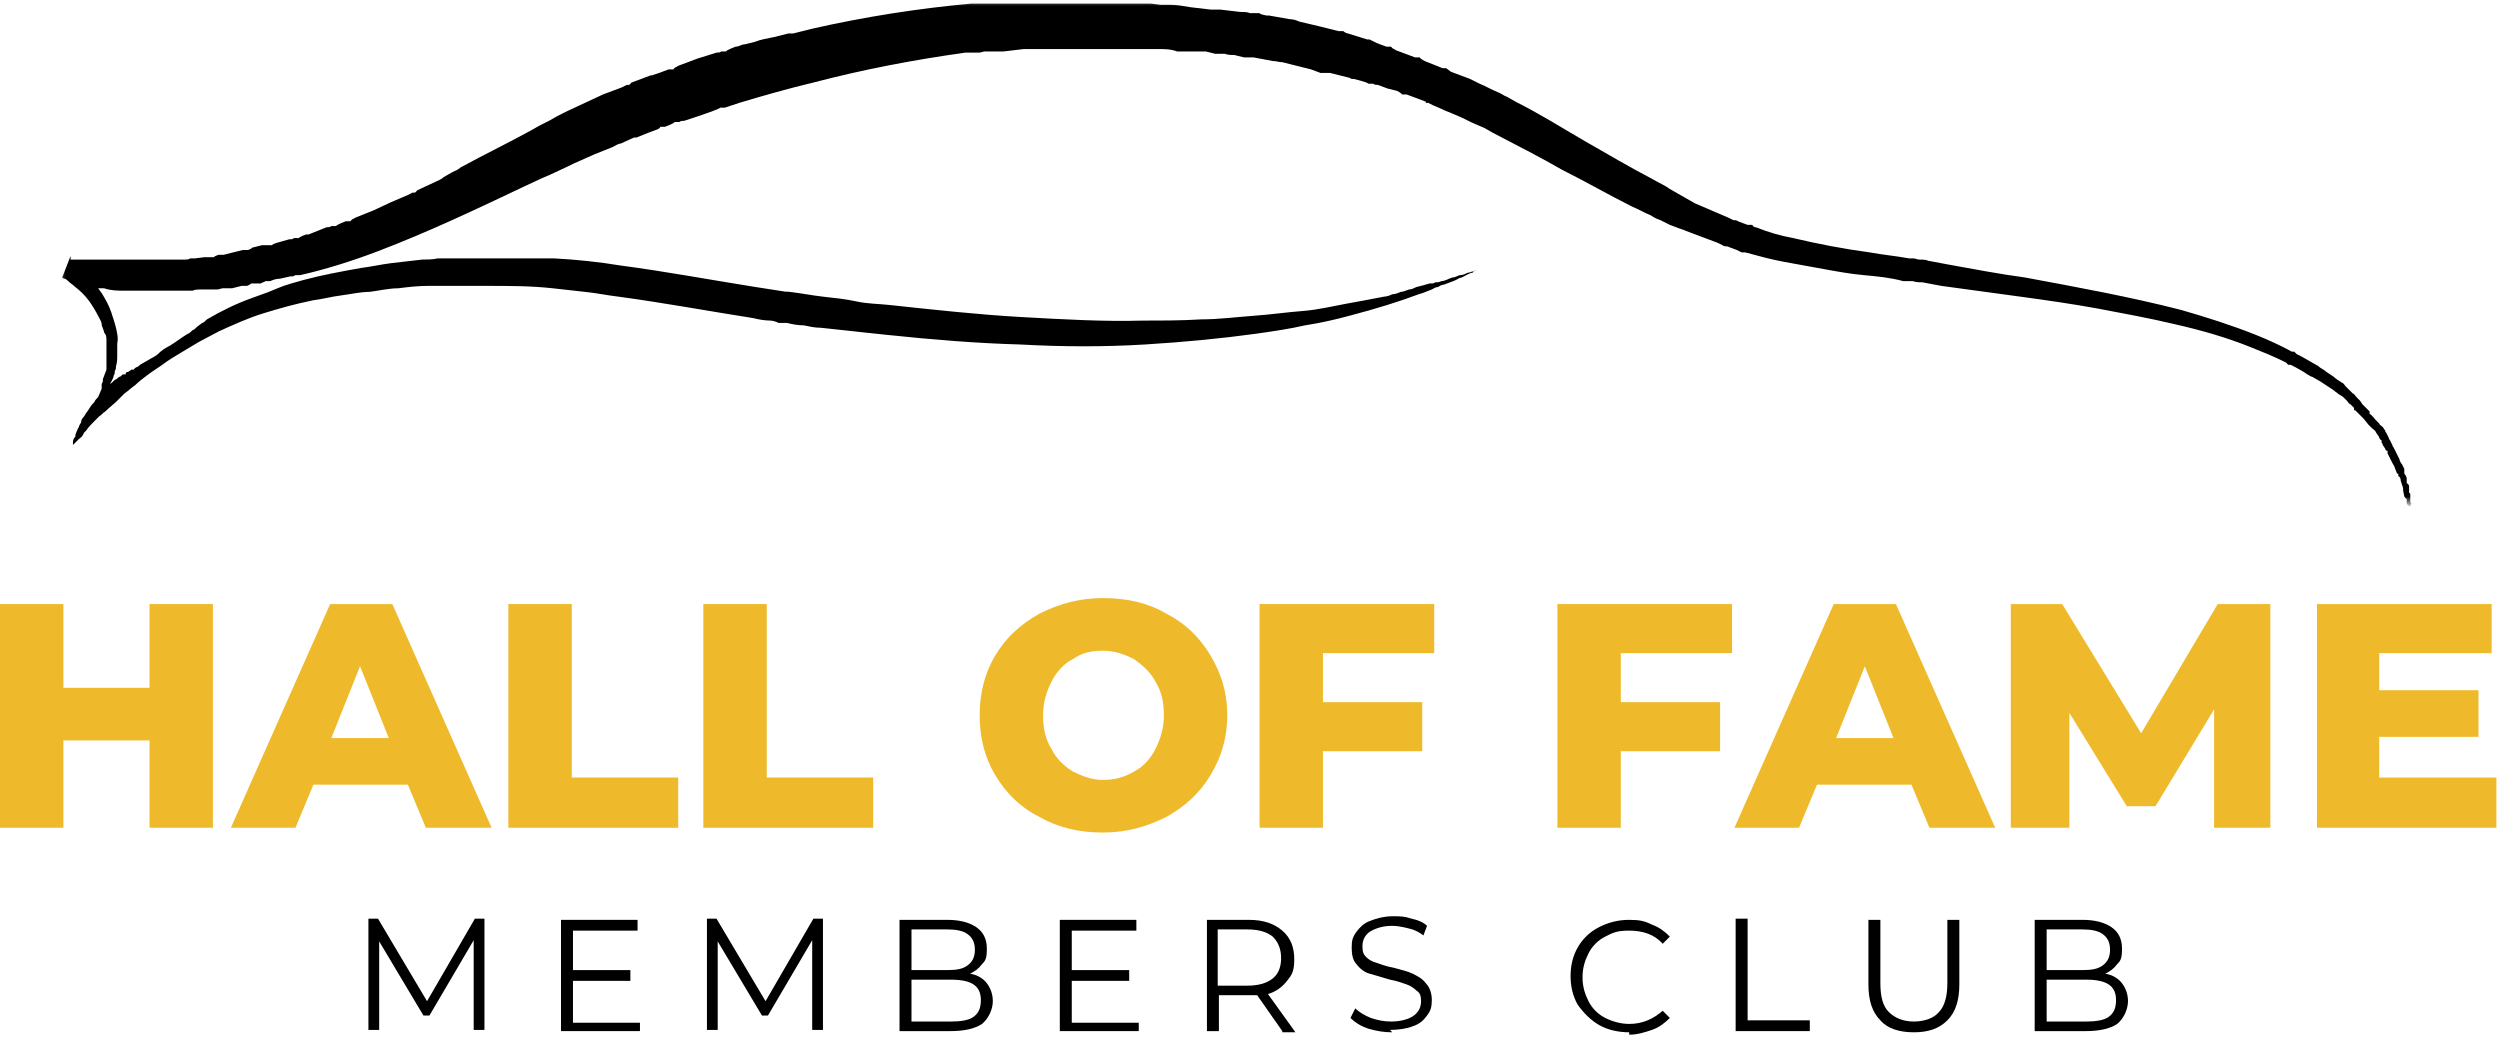 <?xml version="1.0" encoding="UTF-8"?> <svg xmlns="http://www.w3.org/2000/svg" width="209" height="87" viewBox="0 0 209 87" fill="none"><g clip-path="url(#clip0_4_10)"><mask id="mask0_4_10" style="mask-type:luminance" maskUnits="userSpaceOnUse" x="4" y="0" width="200" height="42"><path d="M203.4 0H4.7V42H203.4V0Z" fill="white"></path></mask><g mask="url(#mask0_4_10)"><path d="M5.9 21.7H15.5C15.6 21.7 15.8 21.7 15.9 21.6H16.3L17.1 21.5H17.9C17.9 21.4 18.3 21.3 18.3 21.3H18.7L19.5 21.1L20.3 20.9H20.7C20.8 20.9 21 20.8 21.1 20.7L21.9 20.5H22.7C23 20.3 23.2 20.3 23.5 20.2L24.2 20H24.4L24.6 19.9H25C25 19.8 25.6 19.6 25.6 19.6H25.8L27.3 19C27.4 19 27.6 19 27.7 18.9H28.1C28.1 18.8 28.9 18.5 28.9 18.5H29.3C29.4 18.3 29.6 18.3 29.7 18.2L31.2 17.6L32.7 16.9C32.9 16.8 33.2 16.7 33.4 16.6L34.1 16.3L34.5 16.1H34.7L34.9 15.9L36.4 15.2C36.6 15.1 36.9 15 37.1 14.8L37.8 14.4C38 14.3 38.3 14.2 38.5 14L40 13.2L42.9 11.7L44.4 10.9L45.1 10.5L45.9 10.1L46.6 9.7L47 9.5L47.4 9.3L48.9 8.6L50.4 7.9C50.7 7.8 50.9 7.7 51.2 7.6L52 7.3L52.4 7.1H52.6L52.8 6.9L53.6 6.6L54.4 6.3H54.5L55.1 6.1L55.9 5.8H56.3C56.4 5.6 56.6 5.6 56.7 5.5L58.3 4.9L59.9 4.4C60 4.4 60.2 4.4 60.3 4.3H60.7C60.7 4.2 61.5 3.9 61.5 3.9C61.8 3.9 62 3.7 62.3 3.7L63.1 3.5C63.6 3.3 64.2 3.2 64.7 3.1L65.9 2.8H66.3L67.9 2.4C72.3 1.4 76.8 0.7 81.2 0.3H96.2L97 0.4H97.8C98.4 0.4 98.9 0.5 99.5 0.6L101.2 0.8H102L103.7 1C104 1 104.3 1 104.5 1.1H105.3C105.3 1.2 105.9 1.3 105.9 1.3H106.1L107.8 1.6C108.1 1.6 108.4 1.7 108.6 1.8L110.3 2.2L111.1 2.4L111.9 2.6H112.3C112.4 2.7 112.6 2.8 112.7 2.8L114.3 3.3H114.5L115.1 3.6L115.9 3.9H116.3C116.4 4.1 116.6 4.1 116.7 4.2L118.3 4.8H118.7C118.7 4.9 119.1 5.1 119.1 5.1L120.6 5.7H120.9L121.3 6L122.1 6.3C122.4 6.4 122.6 6.5 122.9 6.6L123.7 7C124.2 7.2 124.7 7.5 125.2 7.7C125.5 7.8 125.7 8 126 8.1L126.7 8.5C128.7 9.5 130.6 10.7 132.5 11.8C134.4 12.9 136.3 14 138.2 15C138.7 15.3 139.2 15.5 139.6 15.8C139.8 15.9 140.1 16.1 140.3 16.2L141 16.6L141.7 17C141.9 17.1 142.2 17.2 142.4 17.3L143.1 17.6C143.3 17.7 143.6 17.8 143.8 17.9L144.5 18.2L144.9 18.4C145 18.4 145.2 18.4 145.3 18.5L146.1 18.8H146.5C146.5 18.9 146.7 19 146.7 19H146.8C147.8 19.4 148.8 19.7 149.9 19.9C152 20.4 154.1 20.8 156.3 21.1C157.4 21.3 158.5 21.4 159.6 21.6H160L160.4 21.7C160.7 21.7 161 21.7 161.2 21.8L162.8 22.1C165 22.5 167.1 22.9 169.3 23.2C173.6 24 178 24.8 182.3 25.9C184.4 26.5 186.6 27.2 188.6 28C189.6 28.4 190.7 28.9 191.6 29.4H191.8L192 29.6L192.4 29.8C192.6 29.9 192.9 30.1 193.1 30.2C193.3 30.3 193.6 30.5 193.8 30.6C194 30.8 194.3 30.9 194.5 31.1L194.8 31.3L195.1 31.5C195.3 31.7 195.5 31.8 195.8 32C195.9 32 196 32.2 196.1 32.3L196.4 32.6L196.7 32.9C196.8 32.9 196.9 33.1 197 33.2L197.3 33.5L197.5 33.8C197.5 33.8 197.7 34 197.8 34.1L198.1 34.4V34.6C198.2 34.6 198.6 35.1 198.6 35.1L198.9 35.4C198.9 35.5 199.1 35.6 199.2 35.7L199.4 36C199.4 36 199.4 36.1 199.5 36.2L199.7 36.6C199.7 36.6 199.7 36.7 199.8 36.8L200 37.2C200 37.2 200 37.3 200.1 37.4L200.4 38L200.6 38.4C200.6 38.5 200.7 38.7 200.8 38.8L201 39.2V39.6C201.1 39.7 201.2 39.9 201.2 40V40.4C201.3 40.4 201.4 40.6 201.4 40.6V41.2C201.5 41.2 201.5 41.3 201.5 41.3V42C201.7 42.1 201.5 42.2 201.5 42.3C201.5 42.4 201.3 42.3 201.2 42.1V41.7C201.1 41.7 201 41.5 201 41.5L200.9 41V40.8L200.7 40.2C200.7 40.1 200.7 39.9 200.5 39.8V39.6H200.4L200.2 39.1C200.2 39 200.1 38.9 200 38.7L199.8 38.3L199.6 37.9V37.7C199.5 37.7 199.4 37.6 199.4 37.5L199.2 37.2C199.2 37.2 199.2 37.1 199.1 37V36.8C199 36.8 198.9 36.6 198.9 36.6C198.9 36.6 198.9 36.5 198.8 36.4L198.6 36.1C198.6 36 198.4 35.9 198.3 35.8L198 35.5L197.6 35L197.5 34.9L197.2 34.6C197.2 34.6 197 34.4 196.9 34.3H196.8V34.1L196.5 33.8C196.4 33.8 196.3 33.6 196.2 33.5L195.9 33.2L195.6 33C195.5 33 195.4 32.8 195.3 32.8C195.1 32.6 194.9 32.5 194.6 32.3L194.3 32.1L194 31.9C193.8 31.8 193.5 31.6 193.3 31.5C193.2 31.5 193.1 31.4 192.9 31.3L192.6 31.1C192.4 31 192.1 30.8 191.9 30.7L191.5 30.5H191.3L191.1 30.3C190.1 29.8 189.1 29.4 188.1 29C186.1 28.2 184 27.6 181.8 27.1C179.7 26.6 177.5 26.2 175.4 25.8C173.2 25.4 171.1 25.1 168.9 24.8C166.7 24.5 164.5 24.2 162.3 23.9L160.7 23.6C160.4 23.6 160.2 23.6 159.9 23.5H159.1C158 23.2 156.9 23.1 155.8 23C154.7 22.9 153.6 22.7 152.5 22.5C151.4 22.3 150.3 22.1 149.2 21.9C148.1 21.7 147 21.4 145.9 21.1H145.6L145.2 20.9L144.4 20.6C144.3 20.6 144.1 20.6 144 20.5L143.6 20.3L142.8 20C142.3 19.8 141.7 19.6 141.2 19.4C140.7 19.2 140.7 19.2 140.4 19.1L139.6 18.8L138.8 18.4C138.5 18.3 138.3 18.2 138 18C137.5 17.8 137 17.5 136.5 17.3C134.5 16.3 132.6 15.2 130.6 14.2C128.7 13.1 126.7 12.1 124.8 11.1L124.1 10.7C123.9 10.6 123.6 10.5 123.4 10.4C122.9 10.2 122.4 9.9 121.9 9.7L121.2 9.4C120.9 9.3 120.7 9.2 120.5 9.1L119.8 8.8L119.4 8.6H119.2V8.5L117.6 7.9H117.2C117.2 7.8 116.8 7.6 116.8 7.6L116 7.4L115.2 7.1C115.1 7.1 114.9 7.1 114.8 7H114.4C114.4 6.9 113.2 6.6 113.2 6.6H113L112.8 6.5L111.2 6.1H110.4L109.6 5.8L108.8 5.6L108 5.4L107.2 5.2C106.9 5.2 106.7 5.1 106.4 5.1L104.8 4.8H104L103.2 4.6C102.9 4.6 102.7 4.6 102.4 4.5H101.6L100.8 4.3H98.4C97.9 4.1 97.3 4.1 96.8 4.1H85.6L83.9 4.3H82.3L81.9 4.4H80.7C76.4 5 72.2 5.8 68 6.9C65.9 7.4 63.8 8 61.8 8.6L60.6 9H60.2C60.2 9.1 58.7 9.6 58.7 9.6L57.2 10.1C57.1 10.1 56.9 10.1 56.8 10.2H56.4C56.4 10.3 55.6 10.6 55.6 10.6H55.2C55.2 10.7 55 10.8 55 10.8L54.2 11.1L53.2 11.5H53L51.9 12C51.7 12 51.4 12.2 51.2 12.3L49.7 12.9L47.9 13.7L47.5 13.9L46 14.6L45.3 14.9L43.8 15.6C39.8 17.5 35.8 19.4 31.6 21C29.5 21.8 27.3 22.5 25.1 23H24.7L24.5 23.1H24.3L23.4 23.3C23.1 23.3 22.8 23.4 22.6 23.5H22.2C22.1 23.6 21.9 23.6 21.8 23.7H21C20.9 23.8 20.7 23.9 20.6 23.9H20.2L19.4 24.1H18.6L18.2 24.2H16.9C16.6 24.2 16.3 24.2 16.1 24.3H10.4C9.8 24.3 9.3 24.3 8.7 24.1H8.2C8.3 24.2 8.4 24.4 8.5 24.5C8.8 25 9.1 25.5 9.3 26.1C9.5 26.7 9.7 27.3 9.8 27.9C9.9 28.5 9.8 28.5 9.8 28.8V29.7C9.8 30 9.8 30.3 9.7 30.6C9.7 30.7 9.7 30.9 9.6 31C9.6 31.1 9.6 31.3 9.5 31.4C9.5 31.6 9.3 31.9 9.2 32.1C9.4 32 9.5 31.8 9.7 31.7C9.8 31.7 9.9 31.5 10 31.5C10.1 31.5 10.2 31.3 10.3 31.3H10.5C10.5 31.1 10.6 31.1 10.7 31.1L11 30.9H11.2C11.2 30.8 11.4 30.7 11.4 30.7C11.5 30.7 11.6 30.6 11.7 30.5C11.9 30.4 12.2 30.2 12.4 30.1C12.7 29.9 13 29.8 13.2 29.6C13.5 29.3 13.8 29.1 14.2 28.9C14.7 28.6 15.2 28.2 15.7 27.9C15.8 27.9 16 27.7 16.1 27.6C16.2 27.6 16.4 27.4 16.5 27.3L16.9 27C17 27 17.2 26.8 17.3 26.7C18.5 26 19.7 25.4 21.1 24.9C22.5 24.4 22.5 24.4 23.2 24.1C23.9 23.8 24.7 23.6 25.4 23.4C26.9 23 28.5 22.7 30.2 22.4C31 22.3 31.9 22.1 32.7 22C33.6 21.9 34.4 21.8 35.3 21.7C35.7 21.7 36.2 21.7 36.6 21.6H46.3C48.2 21.7 50.1 21.9 51.9 22.2C55.7 22.7 59.4 23.4 63.2 24C67 24.6 65.1 24.3 66 24.4C66.9 24.5 67.9 24.7 68.8 24.8C69.7 24.9 70.7 25 71.6 25.2C72.5 25.4 73.5 25.4 74.4 25.5C78.1 25.9 81.8 26.3 85.3 26.5C88.9 26.7 92.3 26.9 95.6 26.8C97.2 26.8 98.8 26.8 100.4 26.7C101.9 26.7 103.4 26.5 104.8 26.4C106.2 26.3 107.6 26.1 108.9 26C110.2 25.9 111.4 25.6 112.5 25.4C113.6 25.2 114.7 25 115.7 24.8C115.9 24.8 116.2 24.7 116.4 24.6C116.6 24.6 116.9 24.5 117.1 24.4C117.3 24.4 117.5 24.3 117.8 24.2C118 24.2 118.2 24.1 118.4 24C118.8 23.9 119.2 23.8 119.5 23.7C119.7 23.7 119.9 23.7 120 23.6C120.2 23.6 120.3 23.6 120.5 23.5C120.8 23.5 121.1 23.3 121.4 23.2C121.7 23.2 121.9 23 122.1 23C122.3 23 122.5 22.9 122.7 22.8C122.9 22.8 123 22.7 123.1 22.7C123.3 22.7 123.4 22.6 123.4 22.6C123.4 22.6 123.3 22.6 123.1 22.8C122.9 22.8 122.6 23 122.2 23.2C122 23.2 121.8 23.4 121.5 23.5C121.2 23.6 121 23.7 120.7 23.8C120.5 23.8 120.4 23.9 120.2 24C120 24 119.9 24.1 119.7 24.2C119.4 24.3 119 24.5 118.6 24.6C117 25.2 115.1 25.8 112.8 26.4C111.7 26.7 110.4 27 109.1 27.2C107.8 27.5 106.4 27.7 105 27.9C102.1 28.3 99 28.6 95.7 28.8C92.4 29 88.9 29 85.3 28.8C81.7 28.7 78 28.4 74.2 28C70.4 27.6 72.3 27.8 71.4 27.7C70.5 27.6 69.5 27.5 68.6 27.4C68.1 27.4 67.7 27.3 67.2 27.2C66.7 27.2 66.2 27.1 65.8 27H65.1C64.9 26.9 64.6 26.8 64.4 26.8C63.9 26.8 63.4 26.7 63 26.6C59.2 26 55.4 25.3 51.7 24.8C50.8 24.7 49.9 24.5 48.9 24.4C48 24.3 47.1 24.2 46.2 24.1C44.4 23.9 42.6 23.9 40.8 23.9H35.8C34.9 23.9 34.1 24 33.3 24.1C32.5 24.1 31.7 24.3 30.9 24.4C30.1 24.4 29.3 24.6 28.5 24.7C27.7 24.8 27 25 26.2 25.1C24.7 25.4 23.3 25.8 22 26.2C20.7 26.6 19.4 27.2 18.3 27.7C17.7 28 17.2 28.3 16.6 28.6C16.1 28.9 15.6 29.2 15.1 29.5C14.6 29.8 14.1 30.1 13.7 30.4C13.3 30.7 12.8 31 12.4 31.3C12 31.6 11.6 31.9 11.3 32.2C11 32.4 10.7 32.7 10.4 32.9L10.3 33L9.8 33.5C9.5 33.8 9.1 34.1 8.8 34.4C8.6 34.5 8.5 34.7 8.3 34.8L8.1 35L7.9 35.2C7.6 35.5 7.4 35.7 7.2 36L7 36.2C7 36.2 7 36.3 6.9 36.4C6.9 36.5 6.7 36.6 6.6 36.7L6.2 37.1L6.1 37.2V37C6.1 36.9 6.1 36.7 6.3 36.5C6.3 36.4 6.3 36.3 6.4 36.1C6.5 35.9 6.5 35.8 6.6 35.7C6.6 35.5 6.8 35.4 6.8 35.2C6.8 35 7 34.9 7.1 34.7C7.1 34.7 7.2 34.5 7.3 34.4L7.5 34.1C7.6 33.9 7.8 33.7 7.9 33.6C7.9 33.5 8.1 33.3 8.2 33.2C8.3 33 8.4 32.7 8.5 32.5V32.1L8.6 31.9V31.7C8.7 31.4 8.8 31.2 8.9 30.9V28.5C8.9 28.2 8.9 28 8.7 27.8C8.7 27.6 8.5 27.3 8.5 27.1C8.5 26.9 8.3 26.6 8.2 26.4C8 26 7.7 25.5 7.4 25.1C7.1 24.7 6.7 24.3 6.3 24C6.1 23.8 5.9 23.7 5.7 23.5C5.7 23.5 5.5 23.3 5.4 23.3C5.4 23.3 5.3 23.3 5.2 23.2L5.9 21.4" fill="black"></path></g><path d="M40.5 76.8V86.1H39.6V78.6L35.9 84.9H35.4L31.7 78.7V86.1H30.8V76.8H31.6L35.7 83.7L39.7 76.8H40.5Z" fill="black"></path><path d="M53.5 85.3V86.2H46.9V76.9H53.3V77.8H47.9V81.1H52.7V82H47.9V85.5H53.5V85.3Z" fill="black"></path><path d="M68.8 76.8V86.1H67.9V78.6L64.2 84.9H63.7L60 78.7V86.1H59.1V76.8H59.9L64 83.7L68 76.8H68.8Z" fill="black"></path><path d="M81.1 81.4C81.7 81.5 82.2 81.8 82.5 82.2C82.8 82.6 83 83.1 83 83.7C83 84.3 82.7 85.1 82.1 85.6C81.5 86 80.6 86.2 79.5 86.2H75.2V76.9H79.2C80.2 76.9 81 77.1 81.6 77.5C82.2 77.9 82.5 78.5 82.5 79.3C82.5 80.1 82.4 80.3 82.1 80.6C81.8 81 81.5 81.2 81.1 81.4ZM76.2 77.7V81.1H79.2C80 81.1 80.5 81 80.9 80.7C81.3 80.4 81.5 80 81.5 79.4C81.5 78.8 81.3 78.4 80.9 78.1C80.5 77.8 79.9 77.7 79.2 77.7H76.2ZM79.5 85.4C80.3 85.4 81 85.3 81.4 85C81.8 84.7 82 84.3 82 83.6C82 82.4 81.2 81.9 79.5 81.9H76.2V85.4H79.5Z" fill="black"></path><path d="M95.2 85.3V86.2H88.6V76.9H95V77.8H89.6V81.1H94.4V82H89.6V85.5H95.2V85.3Z" fill="black"></path><path d="M107.2 86.2L105.1 83.2H101.9V86.2H100.9V76.9H104.4C105.6 76.9 106.5 77.2 107.2 77.8C107.9 78.4 108.2 79.2 108.2 80.2C108.2 81.2 108 81.5 107.6 82C107.2 82.5 106.7 82.9 106 83.1L108.3 86.3H107.2V86.2ZM104.3 82.4C105.2 82.4 105.9 82.2 106.4 81.8C106.9 81.4 107.1 80.8 107.1 80.1C107.1 79.4 106.9 78.8 106.4 78.3C105.9 77.9 105.2 77.7 104.3 77.7H101.8V82.4H104.3Z" fill="black"></path><path d="M116.4 86.3C115.7 86.3 115.1 86.2 114.4 86C113.8 85.8 113.3 85.5 112.9 85.1L113.3 84.3C113.6 84.6 114.1 84.9 114.6 85.1C115.2 85.3 115.7 85.4 116.3 85.4C117.1 85.4 117.8 85.2 118.2 84.9C118.6 84.6 118.8 84.2 118.8 83.7C118.8 83.2 118.7 83 118.4 82.8C118.2 82.6 117.9 82.4 117.6 82.3C117.3 82.2 116.8 82 116.2 81.9C115.5 81.7 114.9 81.5 114.5 81.4C114.1 81.3 113.7 81 113.4 80.6C113.1 80.3 113 79.8 113 79.2C113 78.6 113.1 78.3 113.4 77.9C113.7 77.5 114 77.2 114.5 77C115 76.8 115.7 76.6 116.4 76.6C117.1 76.6 117.4 76.6 118 76.8C118.5 76.9 119 77.1 119.3 77.4L119 78.2C118.6 77.9 118.2 77.7 117.7 77.6C117.3 77.5 116.8 77.4 116.4 77.4C115.6 77.4 115 77.6 114.5 77.9C114.1 78.2 113.9 78.6 113.9 79.1C113.9 79.6 114 79.8 114.2 80C114.4 80.2 114.7 80.4 115.1 80.5C115.4 80.6 115.9 80.8 116.5 80.9C117.2 81.1 117.7 81.2 118.1 81.4C118.5 81.6 118.9 81.8 119.2 82.2C119.5 82.5 119.7 83 119.7 83.6C119.7 84.2 119.6 84.5 119.3 84.9C119 85.3 118.7 85.6 118.1 85.8C117.6 86 116.9 86.1 116.2 86.1L116.4 86.3Z" fill="black"></path><path d="M136.2 86.3C135.3 86.3 134.4 86.1 133.7 85.7C133 85.3 132.4 84.7 131.9 84C131.5 83.3 131.3 82.5 131.3 81.6C131.3 80.7 131.5 79.9 131.9 79.2C132.3 78.5 132.9 77.9 133.7 77.5C134.5 77.1 135.3 76.9 136.2 76.9C137.1 76.9 137.5 77 138.1 77.3C138.7 77.5 139.2 77.9 139.6 78.3L139 78.9C138.3 78.1 137.3 77.8 136.2 77.8C135.1 77.8 134.8 78 134.2 78.3C133.6 78.6 133.1 79.1 132.8 79.7C132.5 80.3 132.3 80.9 132.3 81.7C132.3 82.5 132.5 83.1 132.8 83.7C133.1 84.3 133.6 84.8 134.2 85.1C134.8 85.4 135.5 85.6 136.2 85.6C137.3 85.6 138.2 85.2 139 84.5L139.6 85.1C139.2 85.5 138.7 85.9 138.1 86.1C137.5 86.3 136.9 86.5 136.2 86.5V86.3Z" fill="black"></path><path d="M145.1 76.8H146.1V85.3H151.3V86.2H145.1V76.8Z" fill="black"></path><path d="M160 86.3C158.8 86.3 157.8 86 157.2 85.3C156.5 84.6 156.2 83.6 156.2 82.3V76.9H157.2V82.2C157.2 83.3 157.4 84.1 157.9 84.6C158.4 85.1 159.1 85.4 160 85.4C160.9 85.4 161.7 85.1 162.1 84.6C162.6 84.1 162.8 83.2 162.8 82.2V76.9H163.8V82.3C163.8 83.6 163.5 84.6 162.8 85.3C162.1 86 161.2 86.3 160 86.3Z" fill="black"></path><path d="M176 81.4C176.6 81.5 177.1 81.8 177.4 82.2C177.7 82.6 177.9 83.1 177.9 83.7C177.9 84.3 177.6 85.1 177 85.6C176.4 86 175.5 86.2 174.4 86.2H170.1V76.9H174.1C175.1 76.9 175.9 77.1 176.5 77.5C177.1 77.9 177.4 78.5 177.4 79.3C177.4 80.1 177.3 80.3 177 80.6C176.7 81 176.4 81.2 176 81.4ZM171.1 77.7V81.1H174.1C174.9 81.1 175.4 81 175.8 80.7C176.2 80.4 176.4 80 176.4 79.4C176.4 78.8 176.2 78.4 175.8 78.1C175.4 77.8 174.8 77.7 174.1 77.7H171.1ZM174.4 85.4C175.2 85.4 175.9 85.3 176.3 85C176.7 84.7 176.9 84.3 176.9 83.6C176.9 82.4 176.1 81.9 174.4 81.9H171.1V85.4H174.4Z" fill="black"></path><path d="M17.8 50.5V69.2H12.5V61.9H5.3V69.2H0V50.5H5.3V57.5H12.5V50.5H17.8Z" fill="#EEBA2B"></path><path d="M34.1 65.6H26.2L24.7 69.2H19.3L27.6 50.5H32.8L41.1 69.2H35.6L34.1 65.6ZM32.5 61.7L30.1 55.7L27.7 61.7H32.5Z" fill="#EEBA2B"></path><path d="M42.5 50.5H47.8V65H56.7V69.2H42.5V50.5Z" fill="#EEBA2B"></path><path d="M58.8 50.5H64.1V65H73V69.2H58.8V50.5Z" fill="#EEBA2B"></path><path d="M92.2 69.6C90.2 69.6 88.5 69.2 86.9 68.3C85.3 67.5 84.1 66.3 83.2 64.8C82.3 63.3 81.9 61.6 81.9 59.8C81.9 58 82.3 56.3 83.2 54.8C84.1 53.3 85.3 52.2 86.9 51.3C88.5 50.5 90.2 50 92.2 50C94.2 50 96 50.4 97.5 51.3C99.1 52.1 100.3 53.3 101.2 54.8C102.1 56.3 102.6 57.9 102.6 59.8C102.6 61.7 102.1 63.3 101.2 64.8C100.3 66.3 99.1 67.4 97.5 68.3C95.9 69.1 94.2 69.6 92.2 69.6ZM92.2 65.2C93.1 65.2 94 65 94.8 64.5C95.6 64.1 96.2 63.4 96.6 62.6C97 61.8 97.3 60.9 97.3 59.8C97.3 58.7 97.1 57.8 96.6 57C96.2 56.2 95.5 55.6 94.8 55.1C94 54.7 93.2 54.4 92.2 54.4C91.2 54.4 90.4 54.6 89.7 55.1C88.9 55.5 88.3 56.2 87.9 57C87.5 57.8 87.2 58.7 87.2 59.8C87.2 60.9 87.4 61.8 87.9 62.6C88.3 63.4 88.9 64 89.7 64.5C90.5 64.9 91.3 65.2 92.2 65.2Z" fill="#EEBA2B"></path><path d="M110.6 54.6V58.7H118.9V62.8H110.6V69.2H105.3V50.5H119.9V54.6H110.5H110.6Z" fill="#EEBA2B"></path><path d="M135.5 54.6V58.7H143.8V62.8H135.5V69.2H130.2V50.5H144.8V54.6H135.4H135.5Z" fill="#EEBA2B"></path><path d="M159.8 65.6H151.9L150.4 69.2H145L153.3 50.5H158.5L166.8 69.2H161.3L159.8 65.6ZM158.3 61.7L155.9 55.7L153.5 61.7H158.3Z" fill="#EEBA2B"></path><path d="M185.1 69.2V59.3L180.2 67.4H177.8L173 59.6V69.2H168.1V50.5H172.4L179 61.3L185.4 50.5H189.8V69.2H185H185.1Z" fill="#EEBA2B"></path><path d="M208.7 65.1V69.2H193.7V50.5H208.3V54.6H198.9V57.7H207.2V61.6H198.9V65H208.7V65.1Z" fill="#EEBA2B"></path></g><defs><clipPath id="clip0_4_10"><rect width="208.7" height="86.5" fill="white"></rect></clipPath></defs></svg> 
